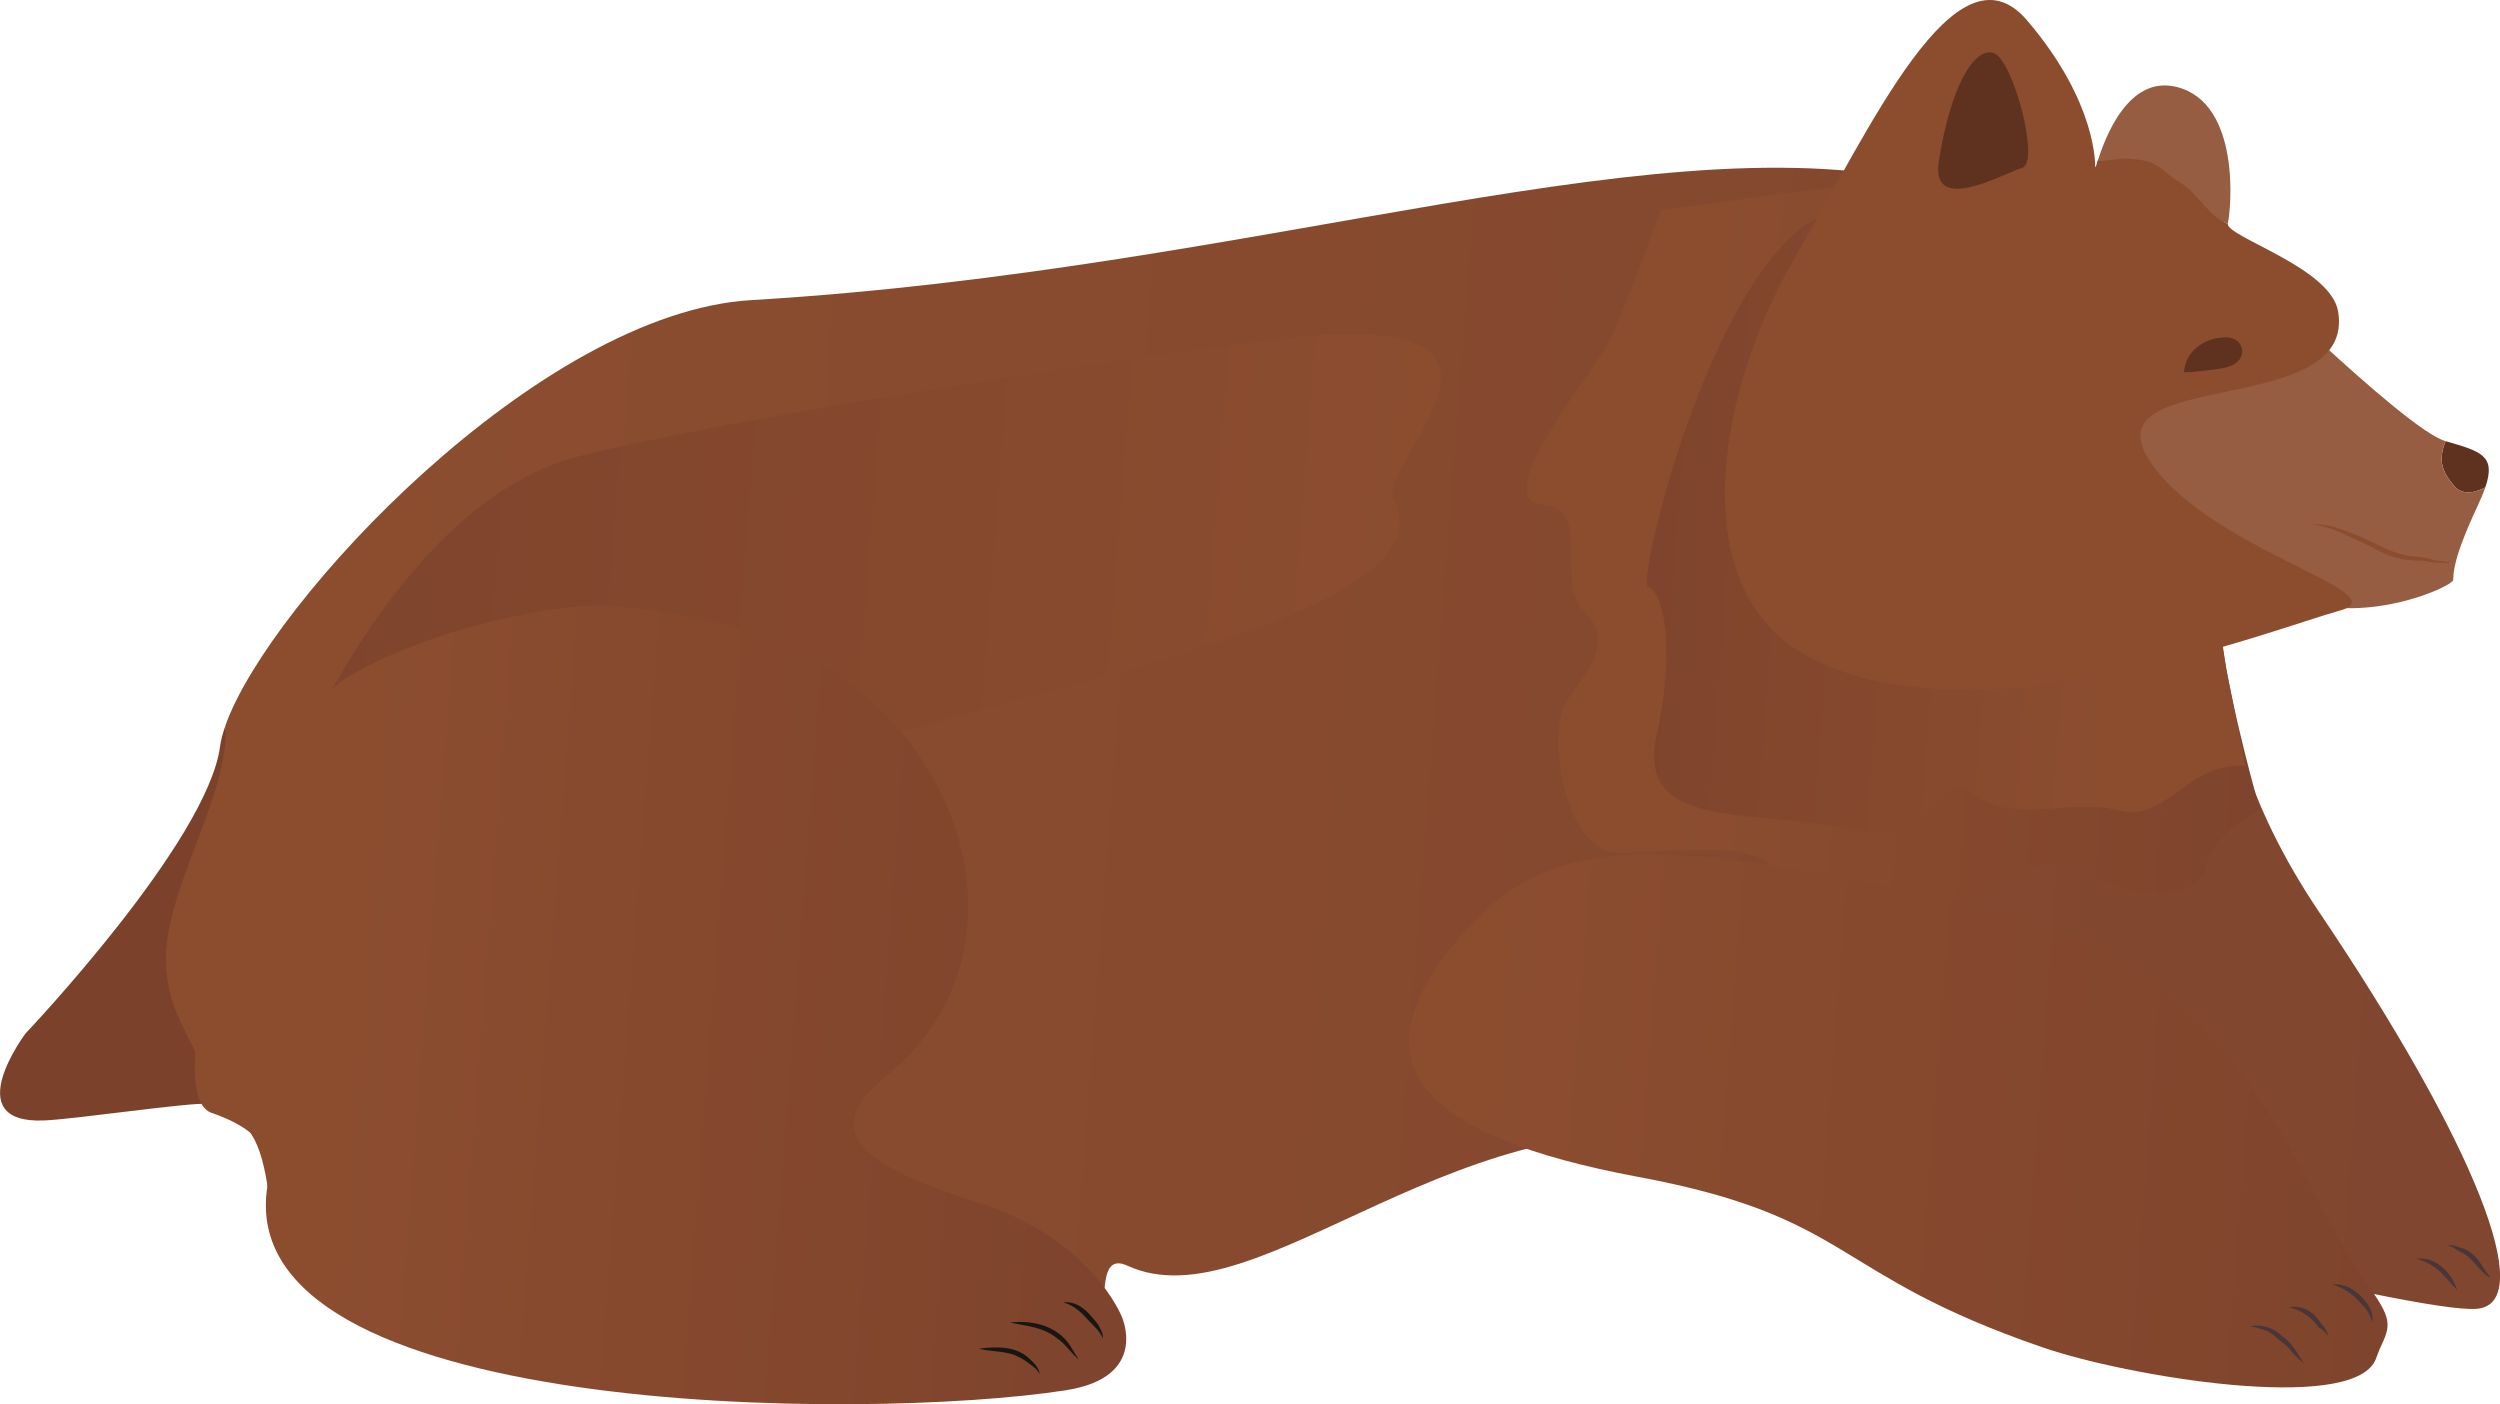 <?xml version="1.0" encoding="UTF-8"?><svg xmlns="http://www.w3.org/2000/svg" xmlns:xlink="http://www.w3.org/1999/xlink" viewBox="0 0 504.32 283.28"><defs><style>.k{fill:url(#e);}.l{fill:url(#d);}.m{fill:url(#g);}.n{fill:url(#f);}.o{fill:url(#i);}.p{fill:url(#j);}.q{fill:#8c4d2f;}.r{fill:#171612;}.s{fill:#965d42;}.t{fill:#483639;}.u{fill:#5f3220;}.v{fill:#7c412a;}</style><linearGradient id="d" x1="38.32" y1="153.86" x2="512.81" y2="153.86" gradientTransform="translate(11.3 -19.49) rotate(4.39)" gradientUnits="userSpaceOnUse"><stop offset=".06" stop-color="#8c4d2f"/><stop offset="1" stop-color="#80462f"/></linearGradient><linearGradient id="e" x1="61.42" y1="126.91" x2="285.88" y2="126.91" gradientTransform="translate(11.3 -19.49) rotate(4.39)" gradientUnits="userSpaceOnUse"><stop offset="0" stop-color="#7f442d"/><stop offset="1" stop-color="#8c4d2f"/></linearGradient><linearGradient id="f" x1="304.8" y1="103.27" x2="457.31" y2="103.27" gradientTransform="translate(11.3 -19.49) rotate(4.39)" gradientUnits="userSpaceOnUse"><stop offset=".22" stop-color="#8c4d2f"/><stop offset="1" stop-color="#7f442d"/></linearGradient><linearGradient id="g" x1="330.42" y1="97.11" x2="453.69" y2="97.11" gradientTransform="translate(11.3 -19.49) rotate(4.39)" gradientUnits="userSpaceOnUse"><stop offset="0" stop-color="#7f442d"/><stop offset=".78" stop-color="#8c4d2f"/></linearGradient><linearGradient id="i" x1="64.57" y1="211.88" x2="223.88" y2="211.88" gradientTransform="translate(11.3 -19.49) rotate(4.39)" gradientUnits="userSpaceOnUse"><stop offset=".06" stop-color="#8c4d2f"/><stop offset="1" stop-color="#7f442d"/></linearGradient><linearGradient id="j" x1="289.71" y1="215.37" x2="490.91" y2="215.37" xlink:href="#i"/></defs><g id="a"/><g id="b"><g id="c"><path class="v" d="M51.01,189.12c-.94-14.36-4.66-28.48-5.5-42.85-.58,1.64-.96,3.07-1.11,4.26-2.5,19.24-39.24,57.94-39.24,57.94,0,0-13.75,18.27,3.69,17.56,6.49-.26,29.41-3.71,33.21-3.35,6.43-10.2,9.57-20.84,8.96-33.55Z"/><path class="l" d="M467.97,184.2c-31.22-46.38-13.5-71.77-25.01-95.15-11.5-23.39-28.44-44.98-50.07-51.03-55.17-15.43-136.78,16.32-241.34,22.52-42.72,2.53-97.23,60.91-106.04,85.72,.84,14.37-12.93,34.18-11.99,48.54,.61,12.71,8.62,16.93,9.16,29.69,6.42,.6,9.56,3.69,11.28,14.74,2.74,17.6,96.93,29.95,146.45,37.84,39.62,6.32,18.39-13.65,21.99-15.6,.9-.49-.34-8.61,4.99-6.16,26.68,12.28,67.97-37.03,121.64-24.78,49.03,11.2,138.29,34.59,150.65,33.49s-.47-33.44-31.7-79.83Z"/><path class="k" d="M59.58,154.06s21.55-53.11,57.44-62.09,133.28-23.34,149.14-24.34c46.96-2.96,11.25,25.85,15.04,33.43,14.28,28.55-115.53,42.85-154.29,66.28-38.76,23.43-67.32-13.27-67.32-13.27Z"/><path class="n" d="M334.99,42.4s-7.69,21.65-10.91,27.43-23.7,31.08-13.11,31.9c10.6,.81,2.52,15.49,8.54,21.51s1.45,11.23-3.22,17.83-.49,30.55,9.68,30.87c10.17,.32,33.67-3.9,32.82,7.15s29.35,8.17,37.69,3.07,17.59-10.88,24.64-6.17,21.72,6.77,23.71-.96,11.09-11.66,11.09-11.66c0,0-5.74-19.55-7.94-35.37-2.21-15.82-49.59-84.44-49.59-84.44l-24.06-6.48-39.34,5.32Z"/><path class="m" d="M452.98,154.5c-11.94-.92-15.51,11.44-25.61,8.95s-20.81,2.98-29.47-3.41-4.33,11.68-24.01,7.31c-19.68-4.37-44.08,.62-39.71-19.06,4.37-19.68,.56-29.69-1.71-29.87s10.6-56.64,31.28-72.78,82.02,66.53,82.02,66.53l3.31,22.76,3.9,19.56Z"/><g id="h"><path class="u" d="M495.4,98.43c1.87,1.47,3.89,.94,5.96-.12,2.22-6.48-.94-7.25-8.01-9.32-1.65,4.16-.63,6.3,2.06,9.44Z"/><path class="s" d="M501.36,98.31c-2.06,1.06-4.09,1.58-5.96,.12-2.69-3.13-3.7-5.28-2.06-9.44l-.07-.02c-8.28-2.42-44.56-38.45-44.56-38.45,0,0-29.94,10.45-45.85,14.58-15.91,4.13,25.25,40.87,58.43,55.17,15.07,6.5,33.49-1.96,33.59-3.28s-.22-3.99,4.97-15.03c.65-1.39,1.14-2.59,1.51-3.64Z"/><path class="s" d="M449.41,45.15s0-.06,0-.09c.65-2.62,2.76-24.3-10.36-27.53-9.68-2.39-14.46,10.17-16.06,15.53,.43,.51,1.21,.94,1.79,1.29,7.91,3.68,15.79,7.58,24.64,10.8Z"/><path class="q" d="M433.3,92.39c-11.08-18.23,42.05-7.91,38.36-29.58-1.5-8.84-22.43-14.99-22.25-17.66-3.77-1.38-6.02-6.14-9.48-8.24-4.65-2.83-4.23-4.76-11.2-4.88-.58-.35-5.1,.83-5.53,.31-.57,1.91-.55,1.31-.55,1.31,0,0,.54-12.88-13.77-29.58-14.31-16.69-31.52,21.64-46.91,48.09-15.4,26.45-22.73,66.53,2.72,80.23,33.81,18.19,94.55-5.74,107.29-9.21,12.74-3.48-27.61-12.56-38.68-30.78Z"/><path class="u" d="M391.11,32.56c2.4-15.23,7.12-23.07,11.04-21.88s9.44,22.11,5.8,23.17-18.57,9.71-16.83-1.29Z"/><path class="u" d="M440.57,75.09c.42-5.52,6.13-7.47,9.27-6.96s4.09,5.34-1.8,6.21-7.47,.75-7.47,.75Z"/></g><path class="o" d="M226.27,265.56s-6.18-15.74-28.77-22.89c-22.59-7.15-33.14-14.03-18.56-25.76,20.89-16.81,21.23-45.62,4.21-67.6-17.02-21.99-44-25.35-57.67-26.89s-40.78,5.24-55.76,14.43-39.41,83.35-27.05,87.64c12.36,4.29,12.05,10.03,11.28,14.74-7.58,46.77,120.25,47.58,161.08,41.22,16.94-2.64,11.24-14.89,11.24-14.89Z"/><path class="r" d="M197.48,272.07c3.52-.45,7.63-.6,10.31,2.14,.86,.8,1.86,1.78,1.93,3.02-.22-.56-.62-.97-1.05-1.35-1.28-1.07-2.79-2.11-4.33-2.64-2.11-.7-4.53-.59-6.86-1.16h0Z"/><path class="r" d="M203.7,266.8c4.97-.6,10.23,.82,12.7,5.53,.26,.46,.48,.87,.84,1.27,.11,.07,.18,.6,.1,.51,.25,.12,.21,.09-.04,.05-.02-.38-.32-.49-.62-.76-1.16-1.25-2.13-2.59-3.58-3.52-2.67-2.18-6.01-2.38-9.4-3.09h0Z"/><path class="r" d="M214.49,262.76c2.22-.38,4.36,1.15,5.69,2.83,.58,.69,1.35,1.39,1.69,2.29l.32,.64c.19,.44,.37,.95,.28,1.43-.64-1.51-1.93-2.56-3.06-3.76-1.35-1.54-2.86-2.91-4.93-3.44h0Z"/><path class="q" d="M466.34,105.76c3.85-.2,7.32,1.55,10.8,2.91,3.36,1.58,6.51,3.48,10.34,3.63,1.2,.06,2.54,.41,3.68,.72l1.85,.25c.31,.06,.61,.18,.88,.1,.28-.05,.48-.39,.8-.43-.31,.1-.42,.43-.75,.58-.33,.14-.67,.04-.97,.02l-1.88-.03c-1.3-.23-2.36-.47-3.68-.44-2.52-.02-5.09-.68-7.36-1.84-2.16-1.28-4.41-2.15-6.7-3.22-2.23-1.21-4.52-1.9-7.02-2.25h0Z"/><path class="p" d="M480,272.25c2.42-5.13,2.71-6.06-3-13.95-14.61-20.21-23.33-63.79-80.52-76.15-65.11-14.07-84.83-14.61-103.73,9.03s-6.01,38.07,37.67,46.22c43.68,8.16,38.5,19.61,81.77,34.45,16.73,5.74,61.87,13.39,66.97,2.58l.84-2.18Z"/><path class="t" d="M453.87,267.52c2.48-.41,4.82,.3,6.57,2.09,1.86,1.2,3.24,3.62,4.34,5.54-.82-.86-1.75-1.55-2.48-2.48-.98-1.38-2.58-2.26-3.76-3.42-1.3-1.03-3.06-1.36-4.66-1.73h0Z"/><path class="t" d="M461.74,263.69c2.76-.54,5.51,1.19,6.66,3.68l-.25-.21,.26,.1,.12,.05c.54,.64,.99,1.39,1.11,2.22-.46-.65-1.01-1.17-1.59-1.65l.16,.09c-.08-.02-.31-.06-.39-.08l-.14-.19c-1.42-2-3.37-3.37-5.95-4h0Z"/><path class="t" d="M470.45,259.13c2.64-.34,5.15,1.29,6.66,3.34,.68,.74,1.31,1.76,1.42,2.78,.07,.51,.15,1.06-.05,1.55-.02-.51-.23-.96-.42-1.41-.38-.96-.93-1.58-1.66-2.29-1.6-1.91-3.51-3.32-5.95-3.97h0Z"/><path class="t" d="M487.56,253.92c3.86-.48,7.09,2.93,8.13,6.37-.26-.38-.59-.67-.91-1-.49-.59-1.24-1.43-1.8-1.98-1.43-1.66-3.33-2.72-5.42-3.4h0Z"/><path class="t" d="M493.77,251.26c.96-.25,1.94,.24,2.76,.49,.91,.24,1.86,.8,2.52,1.47,1.43,1.3,2.04,3.11,3.36,4.44-.48-.08-.88-.42-1.24-.73-1.68-1.54-2.8-3.54-4.95-4.47-.87-.43-1.53-1.03-2.46-1.21h0Z"/></g></g></svg>